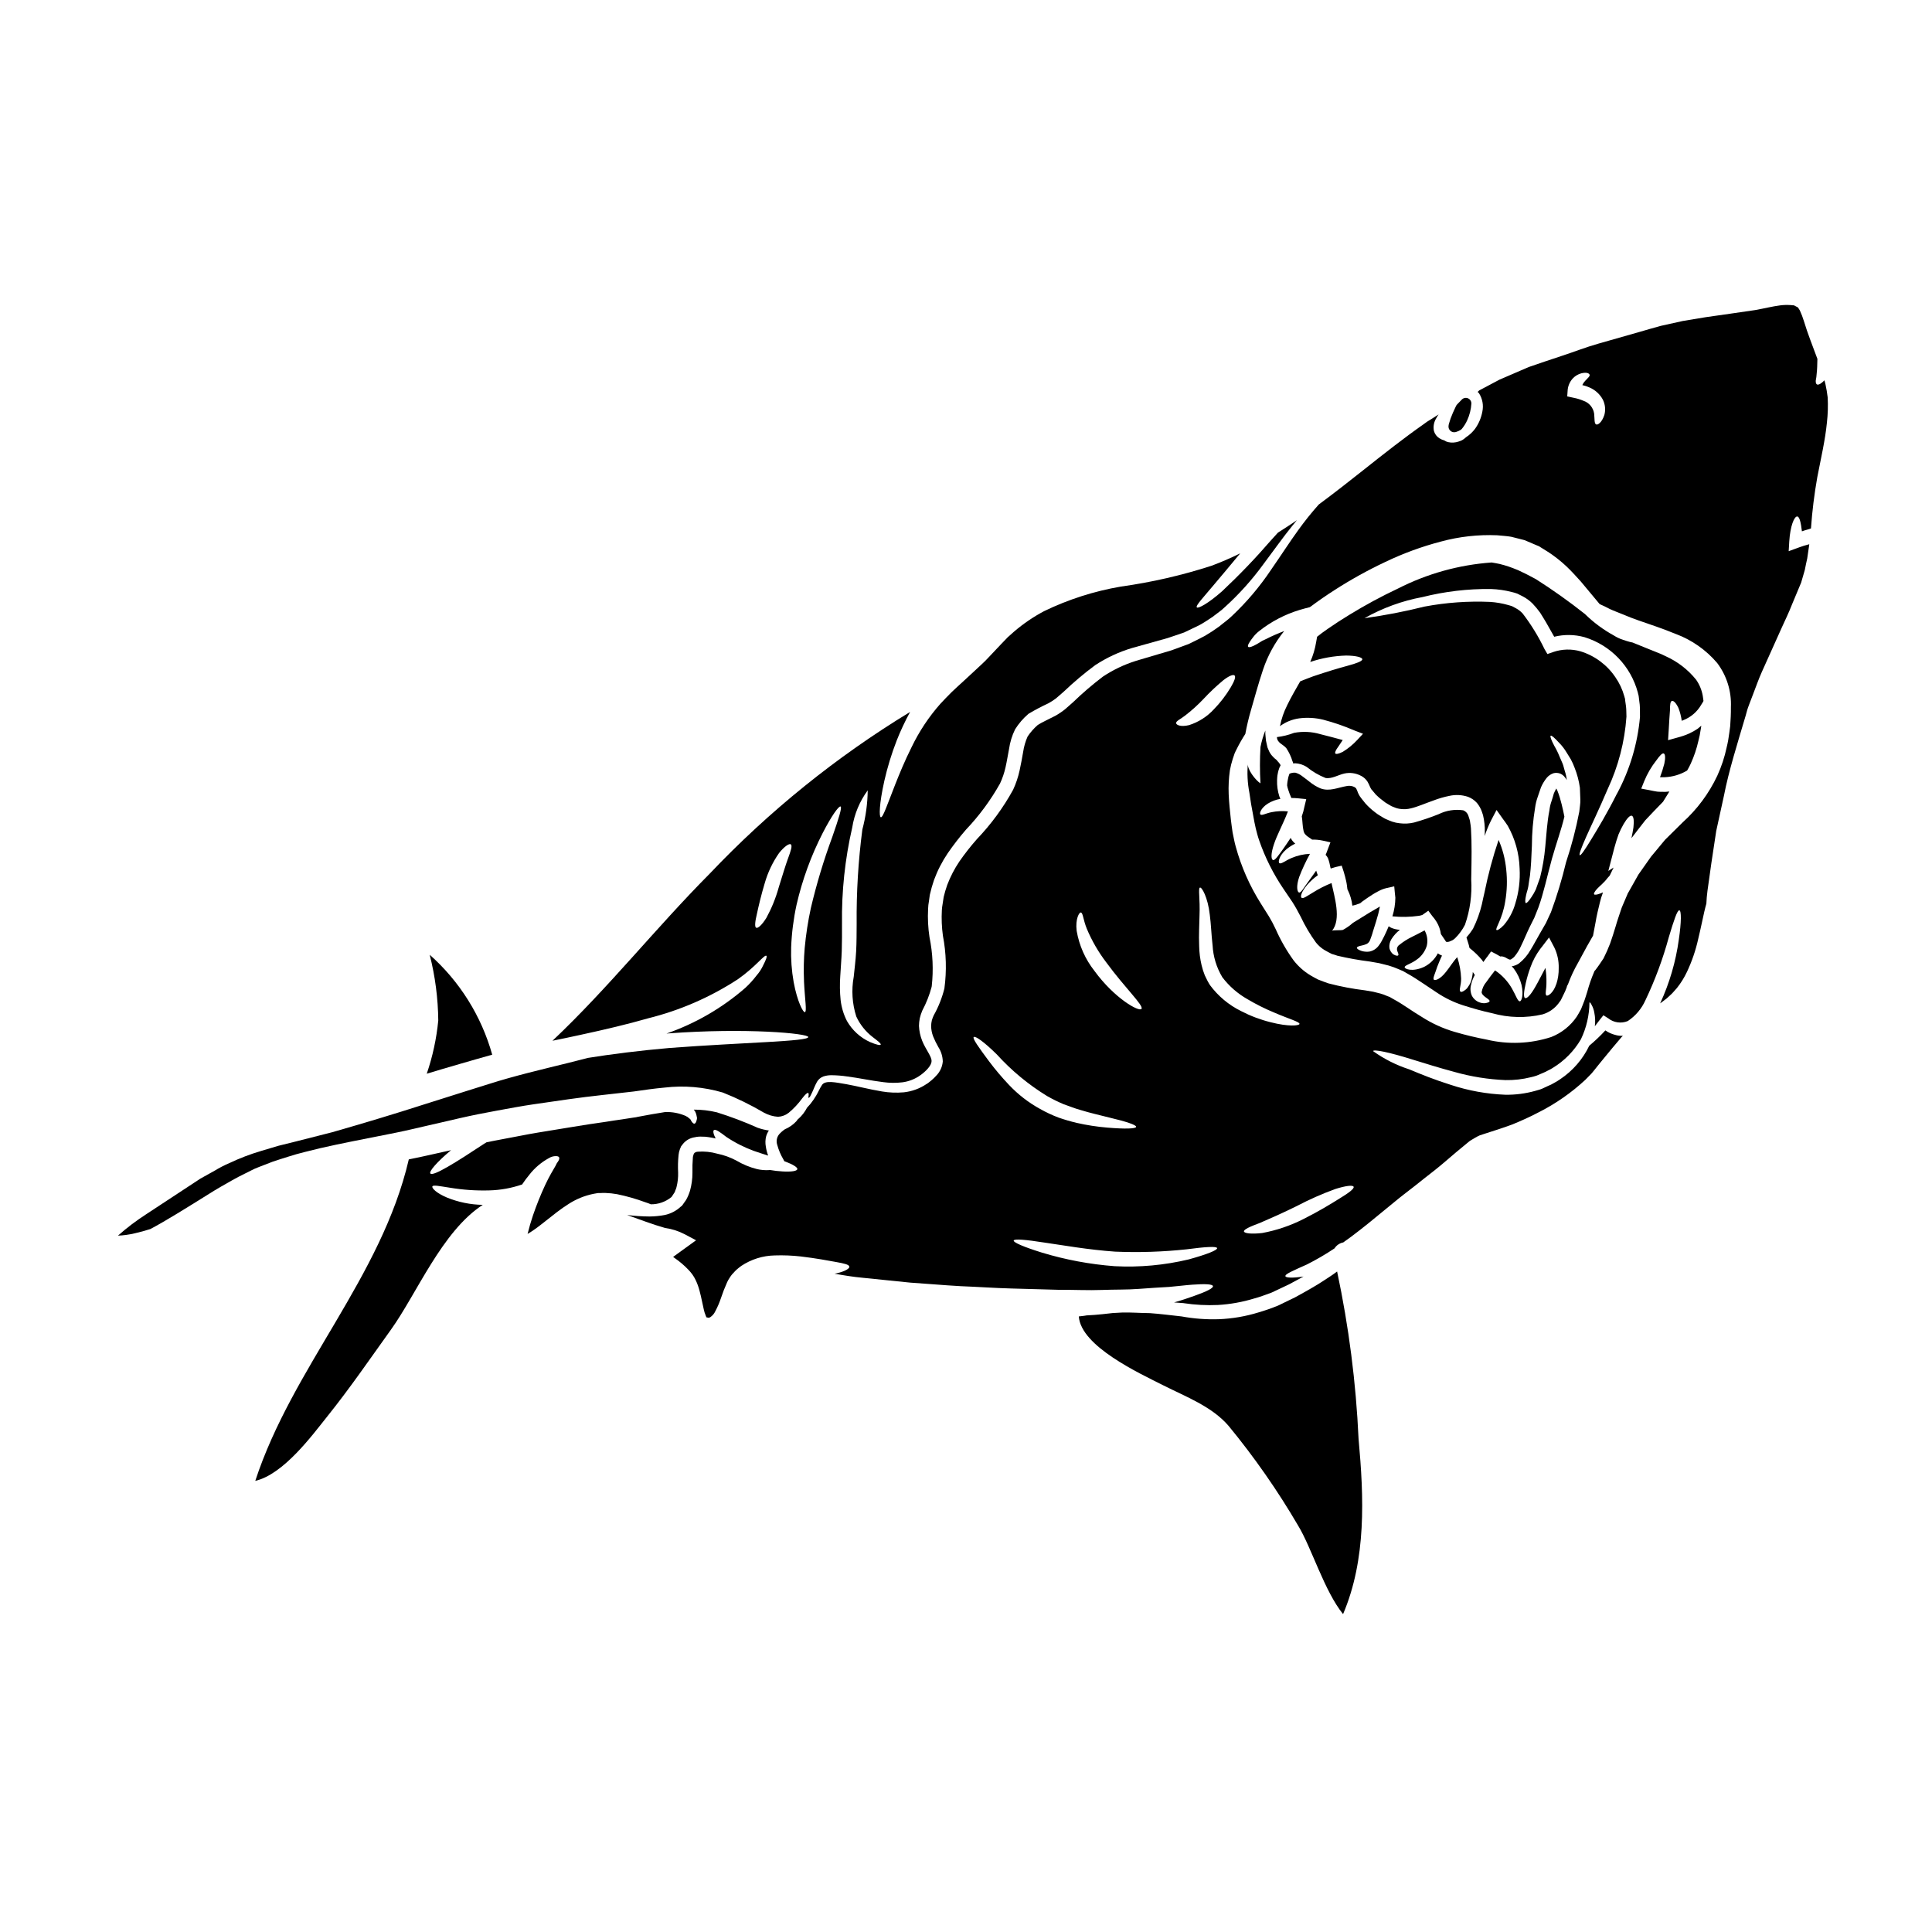 <?xml version="1.0" encoding="UTF-8"?>
<!-- Uploaded to: ICON Repo, www.iconrepo.com, Generator: ICON Repo Mixer Tools -->
<svg fill="#000000" width="800px" height="800px" version="1.1" viewBox="144 144 512 512" xmlns="http://www.w3.org/2000/svg">
 <g>
  <path d="m216.32 451.84c1.262-0.457 2.684-0.848 4.062-1.309 2.797-0.918 5.574-1.516 8.465-2.246 5.781-1.332 11.84-2.457 17.992-3.695 3.098-0.594 6.172-1.281 9.27-2.019 3.211-0.73 6.473-1.492 9.75-2.246 3.277-0.754 6.566-1.402 9.84-1.996 3.273-0.594 6.516-1.215 9.684-1.676 6.297-0.918 12.414-1.836 18.219-2.457 2.867-0.32 5.644-0.641 8.352-0.941 2.707-0.395 5.461-0.789 8.145-1.031 5.184-0.613 10.438-0.168 15.445 1.309 3.777 1.496 7.43 3.285 10.93 5.348 1.145 0.625 2.414 0.996 3.715 1.078 1.027-0.051 2.016-0.422 2.824-1.059 1.348-1.121 2.551-2.406 3.582-3.832 0.789-1.031 1.332-1.516 1.574-1.426 0.184 0.094 0.184 0.574 0 1.402 0.16-0.184 0.277-0.301 0.395-0.25 0.184-0.348 0.395-0.711 0.574-1.125 0.438-0.848 0.711-1.785 1.355-2.938h-0.004c0.375-0.66 0.965-1.172 1.672-1.445 0.695-0.234 1.426-0.352 2.16-0.344 1.43 0.012 2.856 0.129 4.269 0.344 2.914 0.367 6.125 1.078 9.473 1.492 1.699 0.234 3.418 0.246 5.117 0.043 1.723-0.23 3.363-0.887 4.769-1.902 1.469-1.055 2.961-2.613 2.918-3.738 0.066-1.18-1.574-3.074-2.504-5.414v-0.004c-0.488-1.238-0.766-2.547-0.828-3.879 0.008-0.676 0.078-1.352 0.211-2.019 0.16-0.703 0.387-1.391 0.672-2.055 1.062-1.996 1.895-4.109 2.477-6.297v-0.07l0.023-0.09c0.48-4.336 0.281-8.719-0.594-12.988-0.379-2.473-0.504-4.981-0.371-7.481 0.004-0.352 0.027-0.703 0.07-1.055l0.137-0.898 0.25-1.812 0.004 0.004c0.297-1.32 0.664-2.621 1.102-3.898 0.918-2.5 2.137-4.879 3.625-7.086 1.492-2.168 3.102-4.25 4.82-6.238 3.516-3.691 6.555-7.809 9.051-12.254 0.645-1.387 1.137-2.836 1.469-4.328 0.348-1.492 0.598-3.215 0.918-4.797v-0.004c0.258-1.816 0.797-3.582 1.605-5.231 0.965-1.543 2.156-2.926 3.543-4.109l0.07-0.066 0.07-0.02c1.68-1 3.41-1.91 5.188-2.731 0.684-0.383 1.34-0.812 1.969-1.285l2.066-1.789c2.629-2.512 5.414-4.856 8.336-7.019 3.019-1.98 6.312-3.512 9.773-4.543 3.234-0.898 6.379-1.789 9.445-2.641 1.449-0.504 2.894-0.984 4.328-1.469 1.332-0.641 2.641-1.258 3.938-1.883 1.18-0.617 2.527-1.535 3.672-2.293 1.078-0.871 2.203-1.574 3.188-2.547v0.004c3.777-3.418 7.195-7.219 10.191-11.336 2.82-3.762 5.301-7.273 7.688-10.211 0.41-0.523 0.824-1.031 1.238-1.516l-0.508 0.367c-1.469 0.988-2.981 1.969-4.519 2.941-0.598 0.664-1.215 1.332-1.836 2.019l0.004-0.004c-4.09 4.734-8.426 9.254-12.988 13.535-3.695 3.258-6.356 4.66-6.691 4.269-0.395-0.438 1.723-2.617 4.703-6.195 1.906-2.203 4.176-5.004 6.793-8.125v0.004c-2.465 1.219-4.992 2.312-7.57 3.277-7.848 2.543-15.902 4.394-24.07 5.531-7.059 1.207-13.91 3.398-20.352 6.519-2.84 1.508-5.5 3.324-7.941 5.414-0.551 0.48-1.125 0.988-1.676 1.492l-1.719 1.789-3.348 3.543c-1.148 1.262-2.344 2.293-3.492 3.375-1.148 1.078-2.223 2.066-3.301 3.055s-2.09 1.883-3.074 2.848c-0.984 0.965-1.969 2.019-2.894 3.004l-0.004-0.004c-3.062 3.465-5.633 7.332-7.637 11.496-1.883 3.762-3.258 7.16-4.359 9.934-2.18 5.555-3.258 8.812-3.809 8.66-0.48-0.113-0.434-3.488 0.922-9.57l-0.004 0.004c0.832-3.672 1.938-7.277 3.301-10.785 1.023-2.586 2.207-5.109 3.543-7.551-19.512 11.863-37.355 26.262-53.074 42.824-14.297 14.387-26.938 30.379-41.695 44.309 2.551-0.527 5.051-1.031 7.477-1.574 6.496-1.402 12.461-2.82 17.832-4.359v-0.004c8.484-2.102 16.551-5.613 23.867-10.395 4.863-3.441 7.023-6.633 7.527-6.172 0.207 0.16-0.09 1.008-0.871 2.523-0.445 0.965-1.027 1.863-1.727 2.66-0.902 1.188-1.906 2.297-3.004 3.309-6.129 5.336-13.227 9.449-20.902 12.113 0.168-0.027 0.336-0.043 0.504-0.047 20.539-1.535 37.105 0 37.082 0.965 0 1.18-16.566 1.379-36.758 2.894-8.172 0.707-15.648 1.672-21.648 2.637-0.137 0.047-0.273 0.086-0.414 0.113-6.496 1.699-13.516 3.258-20.582 5.234-3.422 0.941-7.207 2.223-10.922 3.348-3.762 1.18-7.598 2.387-11.473 3.625-7.758 2.5-15.926 4.957-24.324 7.363-3.277 0.828-6.539 1.652-9.75 2.481-1.516 0.367-3.031 0.754-4.523 1.121l-4.633 1.379v0.004c-2.863 0.844-5.656 1.914-8.355 3.191-1.34 0.57-2.633 1.238-3.879 1.996-1.281 0.711-2.57 1.422-3.828 2.133-5.004 3.281-9.824 6.449-14.457 9.5-2.602 1.684-5.074 3.559-7.391 5.613 1.488-0.062 2.969-0.27 4.418-0.609 1.422-0.32 2.82-0.707 4.176-1.145 4.062-2.156 9.293-5.414 15.648-9.383 1.859-1.18 3.902-2.344 6.035-3.543 1.055-0.621 2.203-1.18 3.375-1.766 0.574-0.301 1.18-0.574 1.742-0.875l0.895-0.434 1.078-0.438c1.203-0.465 2.434-0.945 3.695-1.43zm150.82-63.008c-0.125-8.582 0.781-17.152 2.707-25.516 0.559-3.574 1.969-6.957 4.109-9.867-0.043 3.508-0.52 7-1.426 10.395-1.082 8.285-1.586 16.633-1.508 24.988-0.023 2.477 0 4.887-0.137 7.316-0.137 2.43-0.438 4.66-0.645 6.769h-0.004c-0.629 3.492-0.395 7.086 0.688 10.469 0.992 2.144 2.488 4.016 4.363 5.457 1.422 1.078 2.246 1.742 2.109 1.996-0.137 0.25-1.145 0.023-2.848-0.688-2.566-1.176-4.699-3.125-6.098-5.574-0.895-1.742-1.461-3.633-1.68-5.578-0.215-2.113-0.242-4.238-0.09-6.356 0.113-2.18 0.32-4.406 0.395-6.691 0.074-2.289 0.062-4.664 0.062-7.121zm-16.77-9.664c-0.777 2.801-1.871 5.504-3.262 8.059-1.18 1.902-2.246 2.848-2.707 2.637-0.461-0.207-0.301-1.652 0.207-3.762 0.434-2.019 1.098-4.863 2.062-8.078 0.816-2.844 2.098-5.535 3.789-7.961 1.469-1.836 2.754-2.617 3.121-2.293 0.438 0.367 0 1.695-0.711 3.625-0.715 1.926-1.516 4.652-2.5 7.773zm6.691 24.797c0.227 5 0.828 8.121 0.227 8.266-0.434 0.137-1.996-2.754-2.961-7.961-0.539-3.051-0.762-6.148-0.664-9.246 0.148-3.773 0.625-7.527 1.426-11.223 1.516-6.621 3.852-13.027 6.949-19.07 2.391-4.633 4.269-7.203 4.723-7 0.453 0.203-0.527 3.281-2.199 8.078-2.277 6.16-4.172 12.453-5.68 18.844-0.758 3.488-1.301 7.019-1.629 10.574-0.25 2.898-0.309 5.809-0.184 8.711z"/>
  <path d="m316.48 463.15c1.961 0.023 3.867-0.633 5.391-1.863l0.113-0.09 0.023-0.047 0.277-0.414 0.551-0.848c0.113-0.504 0.367-0.789 0.48-1.426v0.004c0.297-1.215 0.43-2.465 0.395-3.715-0.082-1.562-0.043-3.129 0.117-4.68 0.051-0.512 0.164-1.012 0.344-1.492l0.324-0.789c0.18-0.25 0.395-0.504 0.594-0.754 0.781-0.906 1.867-1.492 3.055-1.656 0.629-0.148 1.277-0.199 1.922-0.156 0.578-0.016 1.152 0.031 1.723 0.133 0.668 0.07 1.262 0.23 1.863 0.348-0.621-1.18-0.758-2.043-0.438-2.227 0.461-0.297 1.652 0.574 3.301 1.84v-0.004c2.269 1.516 4.715 2.754 7.277 3.691 1.309 0.461 2.566 0.852 3.781 1.238v0.004c-0.293-0.77-0.5-1.57-0.617-2.387-0.176-0.914-0.145-1.855 0.09-2.754 0.16-0.535 0.402-1.047 0.711-1.512-0.996-0.145-1.98-0.383-2.934-0.711-3.535-1.586-7.16-2.957-10.855-4.109-2-0.48-4.047-0.719-6.102-0.711 0.121 0.156 0.238 0.316 0.344 0.48 0.148 0.285 0.262 0.586 0.34 0.895 0.074 0.258 0.129 0.52 0.164 0.785 0.004 0.18-0.02 0.359-0.07 0.531-0.137 0.617-0.348 0.984-0.598 1.031-0.25 0.047-0.574-0.25-0.895-0.789h0.004c-0.062-0.156-0.148-0.305-0.254-0.438-0.094-0.066-0.207-0.16-0.348-0.25-0.094-0.098-0.191-0.191-0.297-0.277-0.172-0.07-0.336-0.16-0.48-0.273-1.734-0.766-3.617-1.125-5.512-1.055-2.293 0.344-4.66 0.789-7.207 1.262l-0.504 0.113-0.641 0.09-1.035 0.16c-0.684 0.113-1.398 0.203-2.086 0.324-1.402 0.203-2.82 0.395-4.246 0.641-5.758 0.789-11.746 1.859-17.965 2.848-3.098 0.504-6.176 1.18-9.363 1.742-1.398 0.277-2.848 0.527-4.266 0.828-0.223 0.117-0.438 0.246-0.645 0.395-7.32 4.84-13.609 8.789-14.254 7.871-0.414-0.527 1.742-3.051 5.488-6.172-1.887 0.414-3.785 0.852-5.648 1.262-1.863 0.414-3.715 0.828-5.551 1.18-7.277 31.301-30.82 55.074-40.688 85.199 7.508-1.742 15.098-12.09 19.023-17.004 5.992-7.453 11.359-15.305 16.926-23.062 6.836-9.52 13.559-26.113 24.344-33.086l0.004 0.004c-3.254-0.051-6.465-0.707-9.48-1.93-2.82-1.18-4.082-2.504-3.879-2.961 0.203-0.457 2.043-0.047 4.637 0.344h0.004c3.441 0.574 6.93 0.812 10.414 0.715 2.973-0.074 5.914-0.605 8.723-1.574 0.609-0.914 1.266-1.797 1.969-2.641 1.406-1.793 3.164-3.273 5.164-4.359 0.543-0.336 1.172-0.512 1.809-0.508 0.438 0 0.734 0.094 0.852 0.301 0.113 0.203 0.07 0.504-0.137 0.898v-0.004c-0.125 0.23-0.273 0.445-0.438 0.645-0.113 0.227-0.25 0.48-0.395 0.789-0.621 1.078-1.652 2.754-2.688 4.981v-0.004c-1.23 2.641-2.316 5.344-3.258 8.102-0.531 1.574-1.012 3.211-1.426 4.914 3.398-1.969 6.816-5.391 10.762-7.871l0.004-0.004c2.043-1.34 4.324-2.273 6.723-2.758l0.898-0.156 0.277-0.047h0.617-0.004c0.457-0.031 0.918-0.039 1.379-0.023 1.023 0.035 2.043 0.145 3.051 0.324 2.543 0.52 5.043 1.234 7.477 2.133 0.602 0.176 1.082 0.371 1.473 0.547z"/>
  <path d="m529.38 258.55c0.125 0 0.25-0.016 0.375-0.043l0.172-0.055c0.402-0.117 0.785-0.289 1.137-0.512 0.133-0.082 0.25-0.184 0.352-0.301 0.562-0.684 1.035-1.441 1.402-2.246 0.645-1.398 1.023-2.906 1.113-4.445 0.012-0.609-0.352-1.168-0.918-1.398-0.566-0.23-1.215-0.09-1.633 0.355l-1.234 1.277v0.004c-0.113 0.113-0.203 0.246-0.273 0.391l-0.293 0.621c-0.191 0.395-0.395 0.82-0.57 1.238v0.004c-0.43 0.965-0.785 1.961-1.062 2.981 0 0.023-0.055 0.344-0.062 0.371v-0.004c-0.086 0.504 0.086 1.012 0.461 1.355 0.281 0.262 0.652 0.406 1.035 0.406z"/>
  <path d="m498.35 480.96c-0.875 0.641-1.766 1.281-2.731 1.883-2.547 1.719-5.414 3.324-8.398 4.957-1.492 0.73-3.004 1.469-4.543 2.203-1.699 0.695-3.43 1.297-5.188 1.809-3.414 1.051-6.945 1.652-10.512 1.793-3.297 0.105-6.594-0.141-9.84-0.738-2.914-0.32-5.781-0.688-8.398-0.871-2.637-0.023-5.117-0.23-7.363-0.16l-2.5 0.137c-0.898 0.09-1.789 0.184-2.731 0.301-1.379 0.156-2.777 0.25-4.176 0.32-0.438 0.07-0.898 0.16-1.285 0.184-0.301 0.047-0.527 0.066-0.789 0.09 0.551 7.938 16.086 15.074 22.395 18.266 5.902 2.984 12.852 5.574 17.277 10.715 6.836 8.301 12.996 17.133 18.426 26.414 3.543 5.785 6.981 17.398 11.934 23.496 6.195-14.562 5.531-30.887 4.106-46.465-0.68-14.906-2.582-29.734-5.684-44.332z"/>
  <path d="m265.7 426c2.984-0.852 5.824-1.695 8.742-2.5-2.863-10.234-8.617-19.43-16.566-26.48 1.449 5.691 2.211 11.539 2.269 17.418-0.465 4.805-1.488 9.539-3.051 14.109 2.891-0.871 5.801-1.742 8.605-2.547z"/>
  <path d="m520.05 386.7c0.305-0.051 0.602-0.129 0.895-0.234 0.023-0.023 1.574-1.121 1.574-1.121l1.035 1.398c0.441 0.496 0.836 1.035 1.18 1.605 0.59 0.984 0.973 2.078 1.125 3.211 0.434 0.621 0.828 1.238 1.18 1.723 0.023 0.113 0.113 0.18 0.184 0.277 0.18 0.113 0.414 0.066 0.789 0 0.277-0.117 0.574-0.23 0.871-0.371 0.238-0.133 0.461-0.293 0.664-0.477 1.098-1.059 2.004-2.293 2.691-3.652 1.34-3.848 1.898-7.93 1.648-12 0-0.438 0-0.852 0.023-1.262 0.07-4.082 0.16-8.168-0.09-12.254-0.043-0.539-0.113-1.074-0.211-1.605-0.023-0.242-0.07-0.48-0.137-0.711l-0.297-0.918c-0.199-0.723-0.727-1.305-1.422-1.574-2.219-0.32-4.484 0.039-6.496 1.031-2.121 0.852-4.289 1.586-6.492 2.203-1.254 0.301-2.555 0.371-3.832 0.203-0.68-0.066-1.348-0.211-1.996-0.43-0.621-0.207-1.012-0.414-1.516-0.621l-0.184-0.066-0.203-0.117-0.137-0.066-0.402-0.23-0.711-0.438-0.004 0.004c-0.492-0.285-0.961-0.605-1.402-0.965-0.922-0.695-1.777-1.48-2.547-2.344l-0.918-1.145-0.227-0.301c-0.184-0.227-0.23-0.32-0.348-0.48h0.004c-0.172-0.281-0.324-0.57-0.457-0.871-0.129-0.379-0.281-0.746-0.461-1.102-0.07-0.156-0.16-0.18-0.324-0.32l-0.137-0.094c-0.629-0.324-1.352-0.422-2.043-0.277-2.387 0.395-4.609 1.539-7.043 0.598-1.023-0.445-1.98-1.031-2.844-1.742-0.789-0.598-1.469-1.148-2.113-1.605-0.492-0.359-1.043-0.625-1.625-0.789-0.543-0.043-1.082 0.051-1.574 0.277 0 0.02-0.203 0.594-0.203 0.594l-0.113 0.395c-0.07 0.324-0.137 0.621-0.184 0.965h-0.004c-0.062 0.379-0.098 0.762-0.117 1.148 0.066 0.371 0.156 0.738 0.277 1.098 0.238 0.758 0.523 1.504 0.852 2.227 0.617 0 1.238 0.031 1.855 0.094l2.086 0.207-0.48 1.996c-0.168 0.883-0.406 1.75-0.711 2.594 0.016 0.016 0.027 0.043 0.023 0.066 0.184 1.102 0.184 2.66 0.438 3.672 0.059 0.363 0.211 0.703 0.438 0.988 0.293 0.34 0.641 0.625 1.031 0.848 0.25 0.184 0.551 0.395 0.828 0.574h-0.004c0.926-0.035 1.852 0.051 2.758 0.25l2.09 0.461-0.758 1.996-0.176 0.477c-0.094 0.297-0.23 0.57-0.348 0.848 0.258 0.25 0.469 0.547 0.621 0.871 0.293 0.789 0.508 1.605 0.645 2.434 0.043 0.137 0.066 0.227 0.09 0.32 0.395-0.137 0.828-0.273 1.285-0.395l1.629-0.367 0.547 1.676c0.254 0.828 0.438 1.574 0.621 2.363 0.184 0.789 0.25 1.516 0.344 2.246 0.023 0.047 0.047 0.07 0.07 0.117v0.004c0.652 1.316 1.07 2.734 1.242 4.195 0.469-0.086 0.93-0.219 1.371-0.395 0.246-0.066 0.484-0.152 0.715-0.254 0.184-0.16 0.348-0.301 0.527-0.438 0.852-0.617 1.742-1.234 2.731-1.859 0.48-0.301 1.008-0.617 1.574-0.895v0.004c0.676-0.379 1.402-0.656 2.156-0.824l2.019-0.461 0.184 1.969 0.113 1.031h0.004c-0.023 1.68-0.285 3.348-0.789 4.953 2.348 0.242 4.715 0.191 7.051-0.141z"/>
  <path d="m628.34 249.22c-0.129-1.105-0.312-2.199-0.551-3.285-0.07-0.367-0.184-0.754-0.301-1.145-0.297 0.316-0.629 0.602-0.988 0.848-0.438 0.277-0.789 0.371-1.008 0.23-0.219-0.137-0.324-0.484-0.301-1.012h0.004c0.129-0.633 0.215-1.277 0.25-1.922 0.113-0.898 0.16-2.273 0.184-3.832-1.18-3.234-2.57-6.633-3.582-10.027v-0.004c-0.293-0.945-0.645-1.875-1.055-2.777-0.203-0.324-0.395-0.664-0.504-0.789v0.004c-0.008-0.027-0.023-0.051-0.047-0.07h-0.031l-0.09-0.047-0.789-0.414-0.207-0.09-0.066 0.02h-0.113c-0.16 0.023-0.227-0.066-0.734-0.066h-0.004c-0.895-0.059-1.793-0.027-2.684 0.09-1.969 0.25-4.062 0.789-6.586 1.238-2.246 0.324-4.453 0.664-6.633 0.965-2.18 0.301-4.328 0.617-6.445 0.918-2.066 0.348-4.086 0.688-6.106 1.012-1.969 0.434-3.879 0.871-5.781 1.281-1.766 0.461-3.785 1.078-5.644 1.605-3.738 1.078-7.387 2.113-10.875 3.098s-6.633 2.25-9.754 3.258c-3.121 1.008-5.992 2.019-8.766 2.961-2.731 1.18-5.324 2.293-7.758 3.348-1.902 1.012-3.691 1.969-5.367 2.848-0.113 0.113-0.277 0.25-0.414 0.395 0.129 0.105 0.242 0.219 0.348 0.348 0.934 1.445 1.254 3.203 0.895 4.887-0.305 1.648-0.969 3.207-1.949 4.566-0.668 0.871-1.473 1.625-2.391 2.223-0.254 0.242-0.531 0.457-0.824 0.645l-0.367 0.207-0.09 0.047h-0.047l-0.32 0.137h-0.047l-0.25 0.094-0.004 0.004c-0.887 0.301-1.84 0.355-2.754 0.156-0.371-0.078-0.723-0.234-1.031-0.457-0.465-0.121-0.906-0.316-1.309-0.574-0.707-0.438-1.223-1.129-1.445-1.93-0.238-1.168-0.016-2.383 0.621-3.391 0.18-0.348 0.387-0.676 0.617-0.988-0.023 0-0.023 0.023-0.047 0.023-0.641 0.414-1.309 0.828-1.969 1.258l-1.012 0.621-0.848 0.617c-5.117 3.582-10.418 7.734-16.039 12.203-3.762 2.984-7.711 6.082-11.863 9.156h0.004c-1.949 2.188-3.781 4.481-5.488 6.859-2.18 3.008-4.477 6.586-7.203 10.508v0.004c-2.949 4.398-6.383 8.453-10.234 12.09-1.012 1.012-2.293 1.883-3.469 2.871v-0.004c-1.219 0.891-2.481 1.719-3.785 2.481-1.398 0.711-2.82 1.469-4.289 2.156-1.492 0.551-3.008 1.102-4.566 1.672-3.051 0.898-6.172 1.84-9.383 2.777v0.004c-3.106 0.969-6.059 2.375-8.766 4.176-2.781 2.109-5.434 4.387-7.945 6.812l-2.062 1.816h0.004c-0.824 0.66-1.699 1.25-2.621 1.766-1.695 0.895-3.488 1.672-4.656 2.434-1.027 0.891-1.93 1.918-2.684 3.051-0.578 1.301-0.977 2.676-1.18 4.086-0.297 1.629-0.551 3.188-0.941 4.91v-0.004c-0.383 1.766-0.961 3.481-1.719 5.117-2.621 4.769-5.856 9.176-9.617 13.105-1.645 1.871-3.184 3.832-4.609 5.875-1.312 1.949-2.398 4.043-3.234 6.238-0.367 1.047-0.684 2.113-0.941 3.191l-0.277 1.812-0.137 0.898v-0.004c-0.039 0.262-0.062 0.523-0.07 0.789-0.125 2.262-0.031 4.527 0.277 6.769 0.891 4.613 1.023 9.34 0.395 13.996-0.625 2.504-1.582 4.91-2.848 7.16-0.188 0.418-0.348 0.844-0.48 1.285-0.109 0.473-0.172 0.957-0.184 1.445 0.004 0.957 0.184 1.906 0.527 2.801 0.395 0.969 0.855 1.914 1.375 2.82 0.738 1.145 1.148 2.469 1.184 3.832-0.121 1.395-0.723 2.711-1.699 3.719-0.383 0.434-0.797 0.84-1.238 1.215l-0.594 0.48c-0.117 0.109-0.238 0.211-0.371 0.301l-0.367 0.227c-1.805 1.227-3.883 1.992-6.055 2.227-1.93 0.172-3.875 0.094-5.781-0.227-3.582-0.598-6.633-1.426-9.477-1.93-2.731-0.438-5.691-1.18-6.496 0.324-0.527 0.789-0.965 1.836-1.469 2.684-0.457 0.777-0.973 1.52-1.535 2.223-0.324 0.367-0.621 0.688-0.898 1.012-0.559 1.078-1.301 2.051-2.199 2.867-0.07 0.047-0.137 0.117-0.207 0.16h-0.004c-0.129 0.203-0.277 0.395-0.434 0.574-0.848 0.91-1.883 1.629-3.027 2.109-0.57 0.387-1.086 0.84-1.539 1.355-0.621 0.785-0.801 1.832-0.48 2.777 0.367 1.352 0.914 2.648 1.629 3.856l0.25 0.48c0.051 0.004 0.098 0.02 0.141 0.047 2.133 0.789 3.418 1.574 3.301 2.066-0.113 0.492-1.574 0.73-3.879 0.594h0.004c-1.156-0.066-2.305-0.195-3.441-0.395-0.098 0.031-0.199 0.047-0.301 0.047-1.023 0.047-2.051-0.047-3.055-0.273-1.934-0.488-3.793-1.254-5.508-2.273-1.582-0.844-3.273-1.453-5.027-1.812-1.684-0.484-3.438-0.66-5.184-0.527-0.207 0.047-0.527 0.047-0.574 0.16-0.137 0.066-0.301 0.113-0.32 0.227-0.023 0.047-0.07 0.07-0.117 0.113-0.047 0.043-0.066 0.184-0.09 0.277-0.102 0.219-0.164 0.453-0.184 0.691-0.113 1.383-0.148 2.769-0.117 4.156 0 1.59-0.215 3.172-0.641 4.703-0.258 0.844-0.602 1.66-1.031 2.434l-0.598 0.848-0.277 0.395-0.09 0.117-0.023 0.043-0.137 0.16v0.023l-0.047 0.023-0.234 0.176c-1.191 1.117-2.668 1.891-4.266 2.227-1.316 0.25-2.652 0.383-3.996 0.395-2-0.016-4-0.145-5.984-0.395 3.348 1.18 6.691 2.481 10.098 3.445h-0.004c1.77 0.242 3.484 0.785 5.07 1.605l3.121 1.652-3.301 2.387c-0.789 0.574-1.629 1.18-2.527 1.836-0.078 0.066-0.164 0.129-0.254 0.184 0.113 0.09 0.25 0.184 0.371 0.277v-0.004c1.355 0.93 2.609 1.996 3.738 3.191l0.457 0.508 0.508 0.641c0.344 0.477 0.645 0.984 0.895 1.516 0.434 0.91 0.781 1.863 1.031 2.84 0.484 1.766 0.758 3.422 1.102 4.844v0.004c0.125 0.609 0.309 1.211 0.551 1.785l0.137 0.324c0.02 0.035 0.043 0.062 0.074 0.09l0.043 0.023 0.641 0.09c0.094 0 0.094-0.043 0.07-0.066 0.066-0.07 0.16-0.023 0.227-0.09 0.582-0.395 1.043-0.938 1.332-1.574 0.586-1.098 1.078-2.238 1.473-3.418 0.484-1.457 1.043-2.891 1.672-4.293l0.32-0.625 0.48-0.754 0.113-0.16 0.047-0.09 0.047-0.047 0.203-0.277 0.16-0.184 0.344-0.367c0.254-0.277 0.395-0.457 0.758-0.789 0.367-0.332 0.828-0.688 1.262-1.008l0.004-0.004c2.629-1.75 5.699-2.715 8.855-2.777 2.324-0.078 4.644 0.012 6.953 0.277 4.062 0.484 7.184 1.078 9.34 1.469s3.375 0.664 3.488 1.215c0.113 0.484-1.078 1.262-3.422 1.789-0.164 0.047-0.332 0.074-0.504 0.09 2.457 0.438 4.938 0.852 7.457 1.078 4.016 0.414 8.215 0.852 12.594 1.285 4.328 0.277 8.742 0.688 13.332 0.941 4.609 0.18 9.109 0.504 13.469 0.617 4.359 0.113 8.512 0.23 12.504 0.348 4.016-0.023 7.938 0.18 11.414 0.043s6.769-0.043 9.754-0.277c2.984-0.23 5.715-0.395 8.125-0.527 2.387-0.203 4.43-0.48 6.125-0.594 3.398-0.25 5.371-0.16 5.512 0.367 0.137 0.527-1.574 1.402-4.863 2.57-1.516 0.527-3.328 1.18-5.441 1.766 0.828 0.043 1.629 0.113 2.5 0.18v0.008c3.027 0.461 6.094 0.625 9.156 0.484 3.254-0.191 6.473-0.77 9.59-1.723 1.574-0.414 3.328-1.102 4.637-1.574 1.539-0.73 3.074-1.445 4.566-2.156 1.309-0.711 2.594-1.379 3.856-2.086-2.984 0.457-4.66 0.32-4.797-0.07-0.16-0.574 2.019-1.469 5.691-3.121 2.527-1.273 4.973-2.699 7.324-4.269 0.52-0.82 1.359-1.387 2.312-1.574 1.379-0.965 2.801-2.019 4.293-3.191 2.82-2.176 5.824-4.746 9.18-7.453 1.648-1.379 3.465-2.754 5.297-4.176 1.766-1.426 3.606-2.848 5.488-4.328 1.883-1.484 3.691-3.098 5.621-4.723 0.965-0.789 1.949-1.605 2.938-2.434 0.277-0.207 0.461-0.395 0.789-0.641 0.414-0.254 0.852-0.508 1.285-0.758v-0.004c0.426-0.254 0.867-0.484 1.324-0.684l1.125-0.367c1.234-0.414 2.5-0.789 3.762-1.215 1.262-0.43 2.59-0.852 3.762-1.312 2.223-0.918 4.613-1.969 6.949-3.211l0.004 0.004c4.488-2.273 8.637-5.164 12.324-8.582l1.215-1.238c0.16-0.184 0.457-0.457 0.527-0.551l0.617-0.754c0.789-1.012 1.605-1.996 2.391-2.961 1.574-1.969 3.277-3.938 4.84-5.805l0.004-0.004c0.133-0.109 0.254-0.23 0.367-0.367-0.699 0.035-1.398-0.051-2.066-0.254-0.922-0.234-1.793-0.637-2.57-1.18-1.332 1.445-2.758 2.805-4.269 4.062-1.723 3.598-4.387 6.664-7.711 8.879-0.492 0.344-1.004 0.656-1.535 0.941l-0.875 0.484-0.789 0.344c-0.504 0.25-1.035 0.484-1.574 0.734-0.539 0.25-1.258 0.395-1.883 0.594h0.008c-2.562 0.711-5.215 1.051-7.875 1.012-4.918-0.191-9.785-1.074-14.457-2.617-4.246-1.332-7.938-2.82-10.992-4.106-3.434-1.105-6.68-2.742-9.613-4.844 0.137-0.527 4.242 0.277 10.551 2.269 3.168 0.965 6.883 2.156 11.039 3.258l0.004 0.004c4.406 1.246 8.941 1.969 13.512 2.156 2.254 0.043 4.504-0.211 6.691-0.758 0.516-0.109 1.02-0.246 1.516-0.414 0.527-0.227 1.055-0.457 1.574-0.664l0.789-0.344 0.617-0.324c0.461-0.211 0.906-0.453 1.336-0.73 3.074-1.867 5.637-4.469 7.453-7.574 1.465-3.051 2.242-6.391 2.269-9.777 0.137-0.043 0.324 0.16 0.551 0.621l0.004 0.004c0.367 0.652 0.617 1.367 0.734 2.109 0.238 1.176 0.285 2.383 0.137 3.578 0.457-0.617 0.965-1.258 1.516-1.969l0.754-0.941 1.238 0.789 0.004-0.004c1.469 1.184 3.465 1.473 5.207 0.758 2.051-1.355 3.676-3.266 4.68-5.512 2.562-5.371 4.637-10.961 6.199-16.703 1.332-4.453 2.246-7.227 2.797-7.137 0.551 0.09 0.551 3.031-0.137 7.734-0.801 5.856-2.469 11.562-4.953 16.926l0.504-0.367 1.258-0.965 0.922-0.848c0.617-0.508 1.18-1.285 1.762-1.887v0.004c1.051-1.324 1.945-2.762 2.664-4.289 1.32-2.797 2.32-5.727 2.984-8.742 0.664-2.731 1.145-5.184 1.605-7.184 0.18-0.789 0.367-1.512 0.551-2.156 0.043-1.078 0.137-2.223 0.297-3.418 0.324-2.25 0.668-4.707 1.035-7.367 0.414-2.637 0.828-5.461 1.281-8.465 0.641-2.961 1.332-6.082 2.043-9.34 1.285-6.609 3.512-13.629 5.758-21.223l0.395-1.426 0.113-0.367 0.094-0.277 0.066-0.184 0.25-0.684c0.371-0.945 0.711-1.887 1.078-2.824 0.734-1.883 1.379-3.781 2.25-5.734 1.719-3.852 3.5-7.812 5.344-11.887 0.895-1.969 1.883-3.992 2.66-6.012 0.828-1.93 1.629-3.902 2.457-5.875 0.324-1.102 0.641-2.223 0.965-3.324 0.203-1.012 0.395-2.019 0.641-3.051 0.16-1.078 0.32-2.18 0.484-3.305l0.066-0.48c-1.078 0.297-1.906 0.527-2.57 0.789l-2.891 1.055 0.156-2.617c0.254-4.059 1.312-6.586 2.09-6.586 0.641 0.023 0.988 1.629 1.262 3.938 0.504-0.184 1.008-0.344 1.469-0.461 0.461-0.117 0.617-0.203 0.918-0.297l0.012-0.008c0.316-4.555 0.879-9.09 1.676-13.586 0.941-4.91 2.086-9.75 2.547-14.434 0.258-2.258 0.324-4.535 0.199-6.805zm-68.906-1.629h-0.004c0.059-1.242 0.555-2.418 1.398-3.328 0.605-0.637 1.379-1.098 2.227-1.328 1.445-0.348 2.043 0 2.199 0.344 0.184 0.414-0.551 0.965-1.145 1.629v-0.004c-0.324 0.336-0.59 0.723-0.785 1.148 0.645 0.148 1.273 0.355 1.879 0.621 1.531 0.645 2.797 1.793 3.578 3.258 0.613 1.246 0.754 2.672 0.395 4.016-0.664 2.066-1.785 2.754-2.199 2.523-0.508-0.227-0.371-1.422-0.508-2.82v-0.004c-0.219-1.594-1.32-2.926-2.848-3.438-0.832-0.355-1.699-0.621-2.59-0.789l-1.699-0.371zm-101.4 86.07c1.75-1.344 3.391-2.824 4.906-4.426 1.625-1.746 3.359-3.387 5.191-4.914 1.492-1.18 2.684-1.676 3.051-1.309 0.367 0.371-0.066 1.512-1.012 3.121l-0.004 0.004c-1.254 2.109-2.754 4.062-4.469 5.824-1.785 1.949-4.051 3.394-6.566 4.199-2.246 0.551-3.398-0.043-3.441-0.504-0.09-0.574 1.148-1.055 2.344-1.996zm-27.582 52.164c0.574 0.137 0.574 1.836 1.539 4.242 1.336 3.203 3.078 6.219 5.184 8.977 4.938 6.746 9.934 11.414 9.34 12.301-0.551 0.941-7.137-2.731-12.461-10.027v-0.004c-2.441-3.09-4.066-6.746-4.727-10.625-0.391-3.148 0.688-5.008 1.125-4.863zm-19.039 45.703c-1.895-1.996-3.672-4.098-5.324-6.301-2.731-3.672-4.43-6.039-4.039-6.402 0.391-0.367 2.754 1.285 6.102 4.59 3.902 4.305 8.402 8.027 13.355 11.059 1.418 0.809 2.883 1.527 4.387 2.16 1.492 0.504 2.891 1.102 4.328 1.492 2.82 0.875 5.484 1.445 7.688 2.019 4.473 1.055 7.25 1.969 7.18 2.481-0.07 0.512-2.981 0.594-7.617 0.203-2.75-0.23-5.481-0.652-8.172-1.262-1.621-0.387-3.219-0.852-4.793-1.402-1.684-0.641-3.32-1.406-4.887-2.293-3.051-1.676-5.816-3.816-8.207-6.344zm47.582 46.234c-6.414 1.531-13.012 2.137-19.594 1.793-6.543-0.492-13.008-1.699-19.285-3.602-4.723-1.469-7.574-2.684-7.477-3.191 0.094-0.508 3.211-0.25 8.102 0.527 4.863 0.688 11.516 1.906 18.863 2.414l-0.008-0.004c6.305 0.262 12.621 0.051 18.895-0.621 4.84-0.641 7.914-0.852 8.055-0.32 0.137 0.531-2.711 1.676-7.551 3.004zm5.668-72.695c-0.227-0.395-0.457-0.688-0.688-1.18l-0.684-1.402h-0.004c-0.348-0.871-0.633-1.77-0.852-2.684-0.395-1.652-0.609-3.344-0.641-5.047-0.137-3.148 0.066-5.875 0.09-8.125 0.184-4.5-0.414-7.184 0.113-7.41 0.461-0.207 2.09 2.5 2.617 7.25 0.32 2.344 0.395 5.117 0.73 8.035h0.004c0.156 3 1.047 5.914 2.594 8.488 1.812 2.379 4.09 4.359 6.691 5.828 2.234 1.324 4.559 2.488 6.957 3.484 4.039 1.746 6.906 2.504 6.789 3.055-0.09 0.48-2.961 0.754-7.664-0.461-2.715-0.676-5.344-1.668-7.824-2.957-3.254-1.605-6.074-3.961-8.23-6.875zm34.422 56.492c-2.41 1.516-5.734 3.543-9.684 5.512-3.445 1.754-7.125 2.996-10.922 3.695-2.894 0.324-4.703 0.09-4.816-0.414-0.113-0.504 1.574-1.281 4.242-2.269 2.481-1.078 5.945-2.57 9.777-4.477h-0.004c3.309-1.734 6.727-3.246 10.234-4.519 2.797-0.875 4.633-1.078 4.816-0.574 0.188 0.504-1.262 1.605-3.648 3.051zm103.44-125.16-0.25 1.883h-0.004c-0.152 1.277-0.379 2.539-0.688 3.785-0.547 2.586-1.379 5.106-2.481 7.508-2.211 4.691-5.328 8.895-9.18 12.367l-4.656 4.602c-1.281 1.539-2.523 3.051-3.738 4.5-1.148 1.625-2.25 3.211-3.328 4.723-0.895 1.605-1.785 3.188-2.637 4.68l-0.137 0.227-0.023 0.047c-0.023 0.023 0 0.023 0 0.023l-0.023 0.02-0.023 0.023h-0.004c-0.012 0.031-0.02 0.062-0.02 0.098l-0.277 0.641-0.527 1.238c-0.324 0.789-0.758 1.672-0.965 2.387-0.484 1.492-0.988 2.871-1.426 4.43-0.434 1.492-0.941 3.008-1.422 4.406l0.004-0.004c-0.52 1.359-1.109 2.695-1.766 3.996-0.789 1.18-1.492 2.246-2.203 3.148l-0.18 0.184h-0.004c-0.051 0.086-0.086 0.18-0.113 0.277-0.719 1.676-1.32 3.402-1.793 5.164-0.348 1.055-0.664 2.223-1.078 3.188-0.207 0.48-0.395 0.988-0.598 1.516-0.438 0.828-0.711 1.258-1.102 1.93-1.66 2.457-4.027 4.352-6.789 5.434-5.519 1.797-11.43 2.035-17.074 0.688-2.797-0.527-5.668-1.215-8.418-2.019h-0.004c-3.121-0.898-6.102-2.254-8.836-4.012-1.332-0.789-2.613-1.652-3.828-2.457-1.312-0.852-2.227-1.469-3.672-2.246l-0.988-0.574-0.688-0.25v-0.004c-0.566-0.262-1.148-0.477-1.746-0.641l-1.926-0.484-2.156-0.367c-3.258-0.395-6.484-1.008-9.66-1.836-0.965-0.32-1.906-0.684-2.848-1.055-0.73-0.367-1.332-0.73-1.996-1.102v-0.004c-1.703-1.027-3.203-2.363-4.426-3.934-1.859-2.566-3.441-5.32-4.723-8.215l-0.852-1.723c-0.277-0.551-0.688-1.18-1.008-1.785-0.734-1.148-1.449-2.293-2.156-3.422v-0.004c-2.922-4.633-5.141-9.672-6.59-14.957-0.367-1.238-0.57-2.57-0.848-3.809-0.207-1.238-0.301-2.316-0.461-3.445-0.25-2.312-0.48-4.453-0.574-6.652v0.004c-0.09-2.133 0.02-4.269 0.324-6.383 0.18-1 0.426-1.988 0.734-2.961 0.137-0.414 0.277-0.828 0.414-1.215l0.066-0.227 0.047-0.094 0.066-0.156 0.137-0.301 0.301-0.598v-0.004c0.695-1.402 1.469-2.766 2.32-4.078 0.395-2.144 0.898-4.266 1.512-6.359 0.965-3.305 1.863-6.727 3.191-10.695v0.004c1.242-3.711 3.137-7.168 5.598-10.211-1.699 0.645-3.359 1.379-4.981 2.199-0.605 0.25-1.18 0.566-1.719 0.941-0.445 0.277-0.906 0.531-1.379 0.758-0.789 0.367-1.281 0.48-1.469 0.277-0.184-0.203 0-0.688 0.484-1.402 0.227-0.367 0.547-0.789 0.918-1.262 0.426-0.551 0.918-1.043 1.469-1.469 3.207-2.547 6.863-4.461 10.785-5.644 0.918-0.277 1.812-0.504 2.684-0.73 0.137-0.094 0.25-0.184 0.367-0.254 1.906-1.422 4.016-2.891 6.106-4.219v-0.004c4.34-2.797 8.863-5.305 13.539-7.508 4.719-2.262 9.641-4.066 14.703-5.391 4.871-1.324 9.914-1.887 14.957-1.672 1.258 0.137 2.477 0.184 3.691 0.395 1.18 0.301 2.387 0.594 3.543 0.895 1.121 0.484 2.246 0.941 3.348 1.426l0.395 0.156 0.301 0.16 0.066 0.07 0.16 0.09 0.641 0.395 1.262 0.789 0.004-0.004c1.754 1.145 3.406 2.441 4.934 3.879 1.473 1.402 2.664 2.754 3.832 4.039 1.859 2.203 3.488 4.176 4.957 5.945 0.852 0.395 1.766 0.789 2.707 1.312 1.078 0.504 2.316 0.941 3.582 1.469 1.262 0.527 2.613 1.078 4.082 1.574 2.871 1.012 6.195 2.066 9.84 3.582v-0.008c4.242 1.59 8.008 4.238 10.941 7.688 2.531 3.359 3.816 7.5 3.629 11.703 0.023 1.727-0.07 3.356-0.184 5.008z"/>
  <path d="m593.44 324.07c-2.144-2.644-4.879-4.75-7.981-6.148-0.395-0.207-0.852-0.395-1.262-0.598-2.434-1.012-4.981-1.969-7.551-3.051-0.227-0.047-0.461-0.094-0.734-0.16-0.504-0.137-1.121-0.324-1.836-0.574v-0.004c-0.844-0.266-1.645-0.645-2.387-1.125-2.805-1.531-5.383-3.445-7.664-5.688-4.176-3.305-8.516-6.394-13.012-9.25-1.539-0.852-3.188-1.672-4.68-2.363-0.852-0.324-1.723-0.711-2.527-0.965-0.805-0.25-1.574-0.508-2.387-0.688-0.711-0.16-1.422-0.277-2.133-0.395v0.004c-8.664 0.617-17.113 2.977-24.852 6.926-4.383 2.066-8.648 4.375-12.781 6.906-2.043 1.238-3.879 2.434-5.758 3.738-1.078 0.734-1.996 1.426-2.848 2.113-0.094 0.457-0.16 0.918-0.25 1.398-0.297 1.82-0.824 3.594-1.574 5.281 3.078-1.035 6.293-1.609 9.539-1.699 2.637 0.023 4.266 0.48 4.266 0.988 0 0.508-1.516 1.078-3.902 1.719s-5.602 1.605-9.113 2.797c-1.211 0.438-2.34 0.895-3.441 1.332-1.18 2.066-2.387 4.133-3.441 6.297l0.004 0.004c-0.895 1.758-1.547 3.633-1.926 5.574 1.492-1.102 3.234-1.809 5.066-2.062 2.148-0.281 4.328-0.156 6.43 0.363 2.797 0.738 5.535 1.68 8.191 2.824l2.316 0.895-1.516 1.629c-1.125 1.219-2.418 2.277-3.832 3.148-1.121 0.57-1.836 0.688-1.996 0.434-0.16-0.254 0.137-0.918 0.789-1.785 0.324-0.484 0.734-1.078 1.18-1.766-1.902-0.504-3.938-1.078-6.012-1.574v-0.004c-2.238-0.648-4.594-0.758-6.883-0.324-1.461 0.559-2.988 0.938-4.543 1.125 0.066 1.574 1.605 1.883 2.477 2.914 0.723 1.078 1.281 2.262 1.652 3.512 0.023 0 0.113 0.227 0.113 0.227 0.023 0.113 0.07 0.23 0.094 0.348 0.137 0 0.297-0.07 0.457-0.07 1.109 0.047 2.188 0.391 3.121 0.988 1.496 1.215 3.168 2.195 4.957 2.91 1.652 0.301 3.398-0.828 5.004-1.18 1.484-0.324 3.039-0.113 4.383 0.598l0.137 0.066c0.652 0.355 1.207 0.867 1.609 1.492 0.281 0.484 0.527 0.992 0.73 1.516 0.094 0.137 0.16 0.32 0.23 0.414 0.031 0.031 0.055 0.07 0.07 0.113l0.25 0.277 0.941 1.125c0.609 0.609 1.266 1.168 1.969 1.672 0.352 0.301 0.738 0.562 1.145 0.785l0.598 0.348 0.301 0.18 0.18 0.094c0.461 0.16 1.012 0.438 1.402 0.527v0.004c0.363 0.105 0.742 0.172 1.121 0.203 0.855 0.098 1.719 0.035 2.551-0.18 1.762-0.395 3.879-1.355 6.012-2.09h-0.004c1.363-0.523 2.769-0.934 4.203-1.219 1.641-0.367 3.356-0.281 4.953 0.254 0.898 0.34 1.699 0.891 2.344 1.605 0.578 0.703 1.031 1.5 1.328 2.363l0.301 0.918c0.066 0.348 0.137 0.754 0.227 1.125v-0.004c0.117 0.715 0.195 1.438 0.23 2.16 0.023 0.754 0.023 1.492-0.023 2.223 0.461-1.426 1.031-2.812 1.699-4.152l1.445-2.754 1.742 2.453c0.414 0.574 0.852 1.125 1.215 1.723h0.004c1.949 3.457 3.027 7.34 3.148 11.312 0.18 3.156-0.211 6.32-1.152 9.34-0.582 2.074-1.605 4-3 5.644-1.035 1.121-1.816 1.492-1.969 1.332-0.438-0.395 1.574-2.82 2.316-7.621v-0.004c0.477-2.777 0.562-5.613 0.254-8.418-0.258-2.699-0.938-5.34-2.019-7.824-1.539 4.559-2.789 9.211-3.738 13.926-0.113 0.531-0.227 1.035-0.348 1.516-0.113 0.551-0.227 1.102-0.344 1.605-0.535 2.238-1.32 4.41-2.34 6.469l-0.043 0.07v0.004c-0.508 0.793-1.078 1.543-1.703 2.246l0.508 1.629 0.137 0.461c0.066 0.227 0.09 0.457 0.156 0.688 0.07 0.066 0.137 0.113 0.207 0.18l0.004 0.004c1.121 0.887 2.152 1.887 3.074 2.981 0.137 0.184 0.277 0.395 0.395 0.574 0.277-0.395 0.551-0.789 0.828-1.148l0.227-0.277 0.988-1.375 1.445 0.754c0.348 0.184 0.664 0.395 0.988 0.574v0.008c0.164-0.031 0.336-0.039 0.504-0.023 0.477 0.09 0.926 0.277 1.328 0.551 0.922 0.457 0.789 0.438 1.816-0.367 0.816-0.953 1.48-2.031 1.969-3.191 0.688-1.379 1.285-2.938 2.18-4.769 0.414-0.789 0.789-1.629 1.238-2.481 0.344-0.875 0.711-1.789 1.078-2.707 1.379-3.809 2.293-8.215 3.602-12.988 1.148-4.062 2.481-7.688 3.281-11.082-0.09-0.508-0.207-1.012-0.324-1.574-0.25-1.102-0.527-2.293-0.895-3.512-0.184-0.617-0.414-1.234-0.641-1.812-0.07-0.184-0.184-0.395-0.277-0.574h0.004c-0.25 0.426-0.473 0.871-0.664 1.328-0.137 0.551-0.414 1.426-0.645 2.133-0.266 0.758-0.441 1.543-0.527 2.344-0.641 3.234-0.789 6.586-1.098 9.617v-0.004c-0.242 2.766-0.703 5.504-1.379 8.191-0.414 1.18-0.789 2.246-1.125 3.148-0.336 0.719-0.73 1.41-1.18 2.062-0.711 1.078-1.238 1.629-1.469 1.539-0.227-0.09-0.207-0.875 0.09-2.156 0.113-0.621 0.438-1.402 0.574-2.269 0.137-0.871 0.25-1.84 0.438-2.894 0.25-2.18 0.395-4.84 0.504-7.848 0.012-3.383 0.297-6.758 0.852-10.098 0.121-0.922 0.336-1.828 0.641-2.707 0.32-0.918 0.617-1.812 0.918-2.684 0.383-0.887 0.887-1.719 1.488-2.477 0.492-0.609 1.156-1.059 1.906-1.285 0.559-0.125 1.137-0.082 1.672 0.113 0.402 0.168 0.762 0.418 1.059 0.734 0.277 0.301 0.516 0.633 0.711 0.988-0.09-0.82-0.266-1.629-0.527-2.41-0.227-0.688-0.344-1.422-0.617-2.039-0.277-0.617-0.527-1.18-0.758-1.746l-0.004-0.004c-0.391-0.988-0.859-1.945-1.398-2.863-0.828-1.574-1.18-2.527-0.965-2.684 0.215-0.156 0.988 0.504 2.203 1.836l0.004-0.004c0.777 0.785 1.457 1.664 2.019 2.617 0.344 0.57 0.73 1.18 1.121 1.812 0.379 0.711 0.707 1.445 0.988 2.203 0.684 1.707 1.156 3.496 1.41 5.316 0.023 0.988 0.07 2.019 0.117 3.098s-0.184 2.133-0.277 3.234c-0.875 4.547-2.047 9.035-3.512 13.426-1.07 4.481-2.402 8.895-3.992 13.215-0.457 0.988-0.918 1.969-1.355 2.918-0.523 0.891-1.027 1.766-1.512 2.617-0.852 1.445-1.676 3.074-2.551 4.473v-0.004c-0.789 1.406-1.848 2.637-3.117 3.625-0.562 0.371-1.195 0.613-1.859 0.715l0.551 0.621c0.961 1.293 1.656 2.766 2.043 4.328 0.598 2.688 0 4.328-0.457 4.328-0.574 0.023-0.988-1.445-2.066-3.348-1.105-1.938-2.644-3.598-4.5-4.84-0.852 1.102-1.672 2.133-2.293 3.055-0.664 0.77-1.098 1.703-1.262 2.703 0.043 1.148 2.41 1.93 2.086 2.434-0.066 0.254-0.504 0.395-1.238 0.508-1.406 0.055-2.727-0.691-3.398-1.93-0.43-0.926-0.52-1.973-0.25-2.961 0.207-0.906 0.539-1.777 0.988-2.594-0.07-0.141-0.152-0.273-0.254-0.395l-0.277-0.395 0.004 0.004c-0.051 0.77-0.191 1.531-0.414 2.269-0.172 0.566-0.438 1.098-0.789 1.574-0.219 0.398-0.535 0.738-0.914 0.984-0.598 0.438-0.988 0.551-1.18 0.348-0.438-0.414 0.227-1.605 0.203-3.445-0.07-1.93-0.418-3.84-1.031-5.668-1.078 1.148-2.019 2.731-2.984 3.902-1.539 1.969-2.848 2.363-3.211 2.066-0.367-0.297 0.344-1.652 0.895-3.422 0.324-0.789 0.711-1.836 1.262-2.961-0.395-0.141-0.766-0.344-1.102-0.594-0.816 1.559-2.102 2.82-3.672 3.602-3.148 1.422-5.188 0.504-5.117 0.066 0-0.57 1.836-0.848 3.695-2.387v0.004c1.012-0.863 1.758-1.992 2.156-3.262 0.336-1.391 0.133-2.859-0.574-4.106-1.238 0.688-2.316 1.18-3.348 1.719l-0.004 0.004c-1.188 0.57-2.305 1.281-3.328 2.109-0.508 0.32-0.746 0.934-0.594 1.516 0.25 0.621 0.457 1.078 0.277 1.262-0.18 0.184-0.621 0.137-1.312-0.277v0.004c-0.504-0.41-0.859-0.977-1.008-1.605-0.102-0.84 0.082-1.691 0.527-2.41 0.598-0.953 1.359-1.789 2.246-2.481h-0.09c-0.715-0.055-1.422-0.215-2.09-0.48-0.281-0.117-0.547-0.27-0.789-0.461-0.387 0.938-0.781 1.812-1.18 2.617-0.227 0.434-0.438 0.848-0.641 1.234v0.004c-0.238 0.449-0.516 0.883-0.828 1.285-0.598 0.82-1.484 1.383-2.477 1.574-0.66 0.086-1.328 0.039-1.969-0.137-0.941-0.301-1.379-0.641-1.332-0.895 0.047-0.25 0.547-0.438 1.398-0.598 0.441-0.098 0.871-0.242 1.277-0.434 0.391-0.234 0.68-0.602 0.828-1.031 0.113-0.25 0.203-0.574 0.344-0.941 0.137-0.367 0.277-0.828 0.395-1.262 0.277-0.871 0.574-1.812 0.875-2.797h-0.004c0.402-1.25 0.73-2.523 0.984-3.812-0.023 0-0.043 0.023-0.09 0.023-0.895 0.527-1.789 1.035-2.637 1.539-1.676 1.055-3.191 1.969-4.453 2.754v0.004c-0.797 0.711-1.676 1.328-2.617 1.836-0.504 0.18-2.707 0-2.914 0.25 2.57-3.008 0.617-9.133-0.07-12.461 0-0.066-0.023-0.137-0.023-0.203-1.699 0.676-3.336 1.504-4.887 2.477-1.648 0.988-2.613 1.723-3.051 1.449-0.438-0.277-0.047-1.629 1.402-3.352v-0.004c0.848-0.996 1.82-1.879 2.887-2.637-0.168-0.395-0.312-0.801-0.434-1.215l-2.066 2.871c-1.215 1.629-1.969 3.098-2.504 2.914-0.457-0.16-0.789-1.605 0.07-4.129l0.004-0.004c0.809-2.098 1.758-4.137 2.844-6.106-1.656 0.062-3.289 0.43-4.816 1.078-1.789 0.754-2.754 1.676-3.258 1.402-0.438-0.16-0.184-1.93 1.785-3.648 0.73-0.609 1.531-1.125 2.391-1.539-0.516-0.406-0.934-0.926-1.219-1.516-0.711 1.102-1.402 2.066-1.969 2.894-1.309 1.812-2.223 3.188-2.731 2.961-0.508-0.227-0.57-1.695 0.277-4.176 0.758-2.363 2.391-5.324 3.582-8.398 0.043-0.09 0.066-0.203 0.113-0.301v-0.004c-1.457-0.156-2.93-0.082-4.363 0.211-1.574 0.32-2.5 0.941-2.914 0.617-0.324-0.227 0.023-1.629 1.906-2.867 1.031-0.641 2.176-1.078 3.375-1.285-0.109-0.215-0.199-0.438-0.277-0.664-0.445-1.387-0.648-2.836-0.598-4.293 0.008-0.422 0.043-0.844 0.094-1.262 0.043-0.25 0.066-0.438 0.137-0.73l0.137-0.574 0.004-0.004c0.133-0.488 0.324-0.957 0.57-1.398-0.113-0.18-0.227-0.367-0.367-0.551-0.031-0.051-0.07-0.098-0.113-0.141l-0.227-0.25-0.41-0.484c-0.363-0.258-0.695-0.559-0.988-0.895-0.469-0.48-0.836-1.051-1.078-1.676l-0.203-0.48-0.047-0.117h-0.004c-0.027-0.059-0.055-0.121-0.07-0.184-0.008-0.074-0.023-0.152-0.043-0.227l-0.16-0.711c-0.145-0.527-0.227-1.066-0.254-1.609-0.086-0.613-0.113-1.238-0.09-1.859-0.559 1.41-0.988 2.871-1.285 4.359-0.188 3.211-0.188 6.43 0 9.641-1.238-0.734-3.648-3.785-3.324-5.348h-0.004c-0.246 2.629-0.113 5.277 0.395 7.871 0.25 1.906 0.617 4.016 1.031 6.148 0.207 1.078 0.395 2.273 0.664 3.328 0.273 1.055 0.508 2.019 0.875 3.074 1.578 4.574 3.754 8.918 6.473 12.918 0.789 1.148 1.574 2.316 2.363 3.488 0.371 0.621 0.734 1.148 1.102 1.84l1.102 2.062-0.004-0.004c1.129 2.394 2.484 4.68 4.039 6.82 0.625 0.777 1.379 1.441 2.227 1.965 0.641 0.348 1.332 0.758 1.969 1.055 0.48 0.137 0.988 0.277 1.469 0.461 2.832 0.664 5.695 1.18 8.582 1.539l2.481 0.434 2.57 0.645c0.891 0.266 1.766 0.586 2.617 0.961l0.641 0.277 0.32 0.137 0.094 0.023 0.227 0.137 0.137 0.07 0.988 0.57c1.258 0.688 2.867 1.742 4.062 2.547 1.281 0.852 2.477 1.676 3.644 2.434 2.137 1.434 4.461 2.562 6.91 3.356 2.684 0.848 5.231 1.574 7.734 2.109 4.375 1.234 8.992 1.34 13.418 0.297 1.641-0.5 3.082-1.492 4.133-2.844 0.203-0.301 0.551-0.789 0.664-0.918 0.25-0.508 0.48-0.988 0.711-1.469h0.004c0.316-0.609 0.59-1.234 0.824-1.879 0.039-0.273 0.145-0.531 0.297-0.762 0.023-0.023 0.023-0.047 0.047-0.066 0.719-1.965 1.602-3.863 2.644-5.676 0.871-1.574 1.672-3.074 2.43-4.477 0.551-0.965 1.059-1.883 1.574-2.754 0.203-1.18 0.438-2.363 0.688-3.648 0.25-1.539 0.664-3.305 1.121-5.141 0.207-0.871 0.469-1.73 0.785-2.57 0-0.047 0.02-0.07 0.02-0.113-0.25 0.113-0.504 0.203-0.707 0.297-0.918 0.348-1.492 0.395-1.629 0.207-0.137-0.184 0.137-0.734 0.789-1.445 0.648-0.707 1.816-1.574 2.754-2.848l0.598-0.664c0.348-0.711 0.691-1.422 1.031-2.133l-1.398 0.895 1.258-4.816c0.094-0.395 0.207-0.828 0.324-1.262 0.344-1.285 0.734-2.5 1.125-3.602v-0.004c0.391-0.945 0.844-1.867 1.355-2.754 0.895-1.516 1.695-2.363 2.176-2.18 0.48 0.18 0.621 1.355 0.414 3.098-0.113 0.852-0.32 1.816-0.527 2.848 1.18-1.574 2.41-3.121 3.672-4.75 1.539-1.672 2.961-3.098 4.703-4.91 0.047-0.094 0.137-0.207 0.184-0.301 0.574-0.941 1.055-1.742 1.492-2.41-0.348 0.023-0.664 0.066-1.012 0.09-0.754-0.023-1.512 0.023-2.246-0.066s-1.402-0.277-2.066-0.395l-2.133-0.395 0.789-1.969v0.004c0.805-1.977 1.887-3.832 3.211-5.512 0.898-1.262 1.574-1.996 1.969-1.836 0.395 0.16 0.48 1.145 0.156 2.684v0.004c-0.312 1.223-0.695 2.422-1.145 3.602h1.238c2.098-0.086 4.141-0.691 5.945-1.77 0.355-0.59 0.676-1.203 0.961-1.832 0.879-1.922 1.555-3.93 2.019-5.992 0.27-1.012 0.477-2.035 0.621-3.074l0.16-0.988c-0.301 0.277-0.641 0.527-0.941 0.789-0.707 0.477-1.453 0.902-2.227 1.262-1 0.449-2.039 0.809-3.098 1.078l-2.547 0.711 0.16-2.504c0.137-2.293 0.227-4.129 0.344-5.391 0-1.398 0.07-2.363 0.508-2.5 0.438-0.137 1.102 0.527 1.742 1.859 0.418 1.098 0.711 2.234 0.871 3.398 0.137-0.047 0.277-0.113 0.414-0.16 2.016-0.789 3.703-2.246 4.773-4.129 0.211-0.312 0.402-0.633 0.574-0.965-0.07-0.461-0.137-0.898-0.184-1.332-0.27-1.574-0.891-3.07-1.816-4.371zm-37 80.688c-0.758 2.434-2.391 3.422-2.664 3.008-0.367-0.414 0.07-1.492 0.047-3.488 0.02-1.176-0.059-2.348-0.227-3.512-0.004-0.086-0.02-0.172-0.047-0.25-0.988 1.789-1.836 3.578-2.637 4.934-1.18 2.113-2.227 3.234-2.731 3.055-0.504-0.18-0.348-1.766 0.184-4.062v-0.004c0.316-1.387 0.723-2.75 1.215-4.086 0.617-1.738 1.492-3.379 2.59-4.863l0.574-0.73 1.766-2.316 1.379 2.613v-0.004c0.828 1.707 1.234 3.59 1.184 5.488 0.027 1.434-0.18 2.863-0.621 4.231zm16.105-50.504c-2.66 5.32-5.141 9.383-6.859 12.203-1.719 2.816-2.754 4.328-3.027 4.176-0.273-0.152 0.367-1.863 1.695-4.863 1.332-3.004 3.422-7.297 5.691-12.645l0.004-0.004c2.824-6.039 4.516-12.551 4.977-19.203-0.047-0.895 0-1.719-0.113-2.684l-0.207-1.469-0.066-0.645-0.023-0.043-0.023-0.07-0.047-0.16-0.09-0.344-0.004-0.004c-0.496-1.797-1.297-3.496-2.359-5.027-2.199-3.273-5.457-5.695-9.227-6.859-2.387-0.688-4.926-0.621-7.273 0.188l-1.516 0.527-0.789-1.355c-1.598-3.328-3.535-6.481-5.781-9.406-0.516-0.555-1.121-1.02-1.789-1.379l-0.984-0.527c-0.348-0.137-0.711-0.207-1.059-0.324-1.559-0.441-3.156-0.715-4.773-0.824-5.824-0.254-11.66 0.16-17.391 1.238-5.242 1.316-10.551 2.34-15.902 3.074 4.777-2.703 9.973-4.598 15.375-5.598 5.918-1.484 12.004-2.203 18.105-2.133 1.859 0.062 3.707 0.324 5.512 0.789 0.504 0.113 1 0.258 1.488 0.434l1.422 0.711c0.965 0.5 1.844 1.145 2.617 1.906 0.73 0.762 1.402 1.574 2.019 2.43 0.527 0.852 1.078 1.719 1.574 2.57 0.688 1.238 1.422 2.523 2.156 3.809v0.004c2.644-0.652 5.41-0.613 8.031 0.113 6.93 2.133 12.27 7.68 14.137 14.684l0.09 0.414 0.066 0.203 0.023 0.094v0.043l0.047 0.207 0.09 0.754 0.184 1.492c0.09 1.012 0.047 2.18 0.066 3.211l0.004 0.008c-0.629 7.106-2.691 14.008-6.055 20.297z"/>
 </g>
</svg>